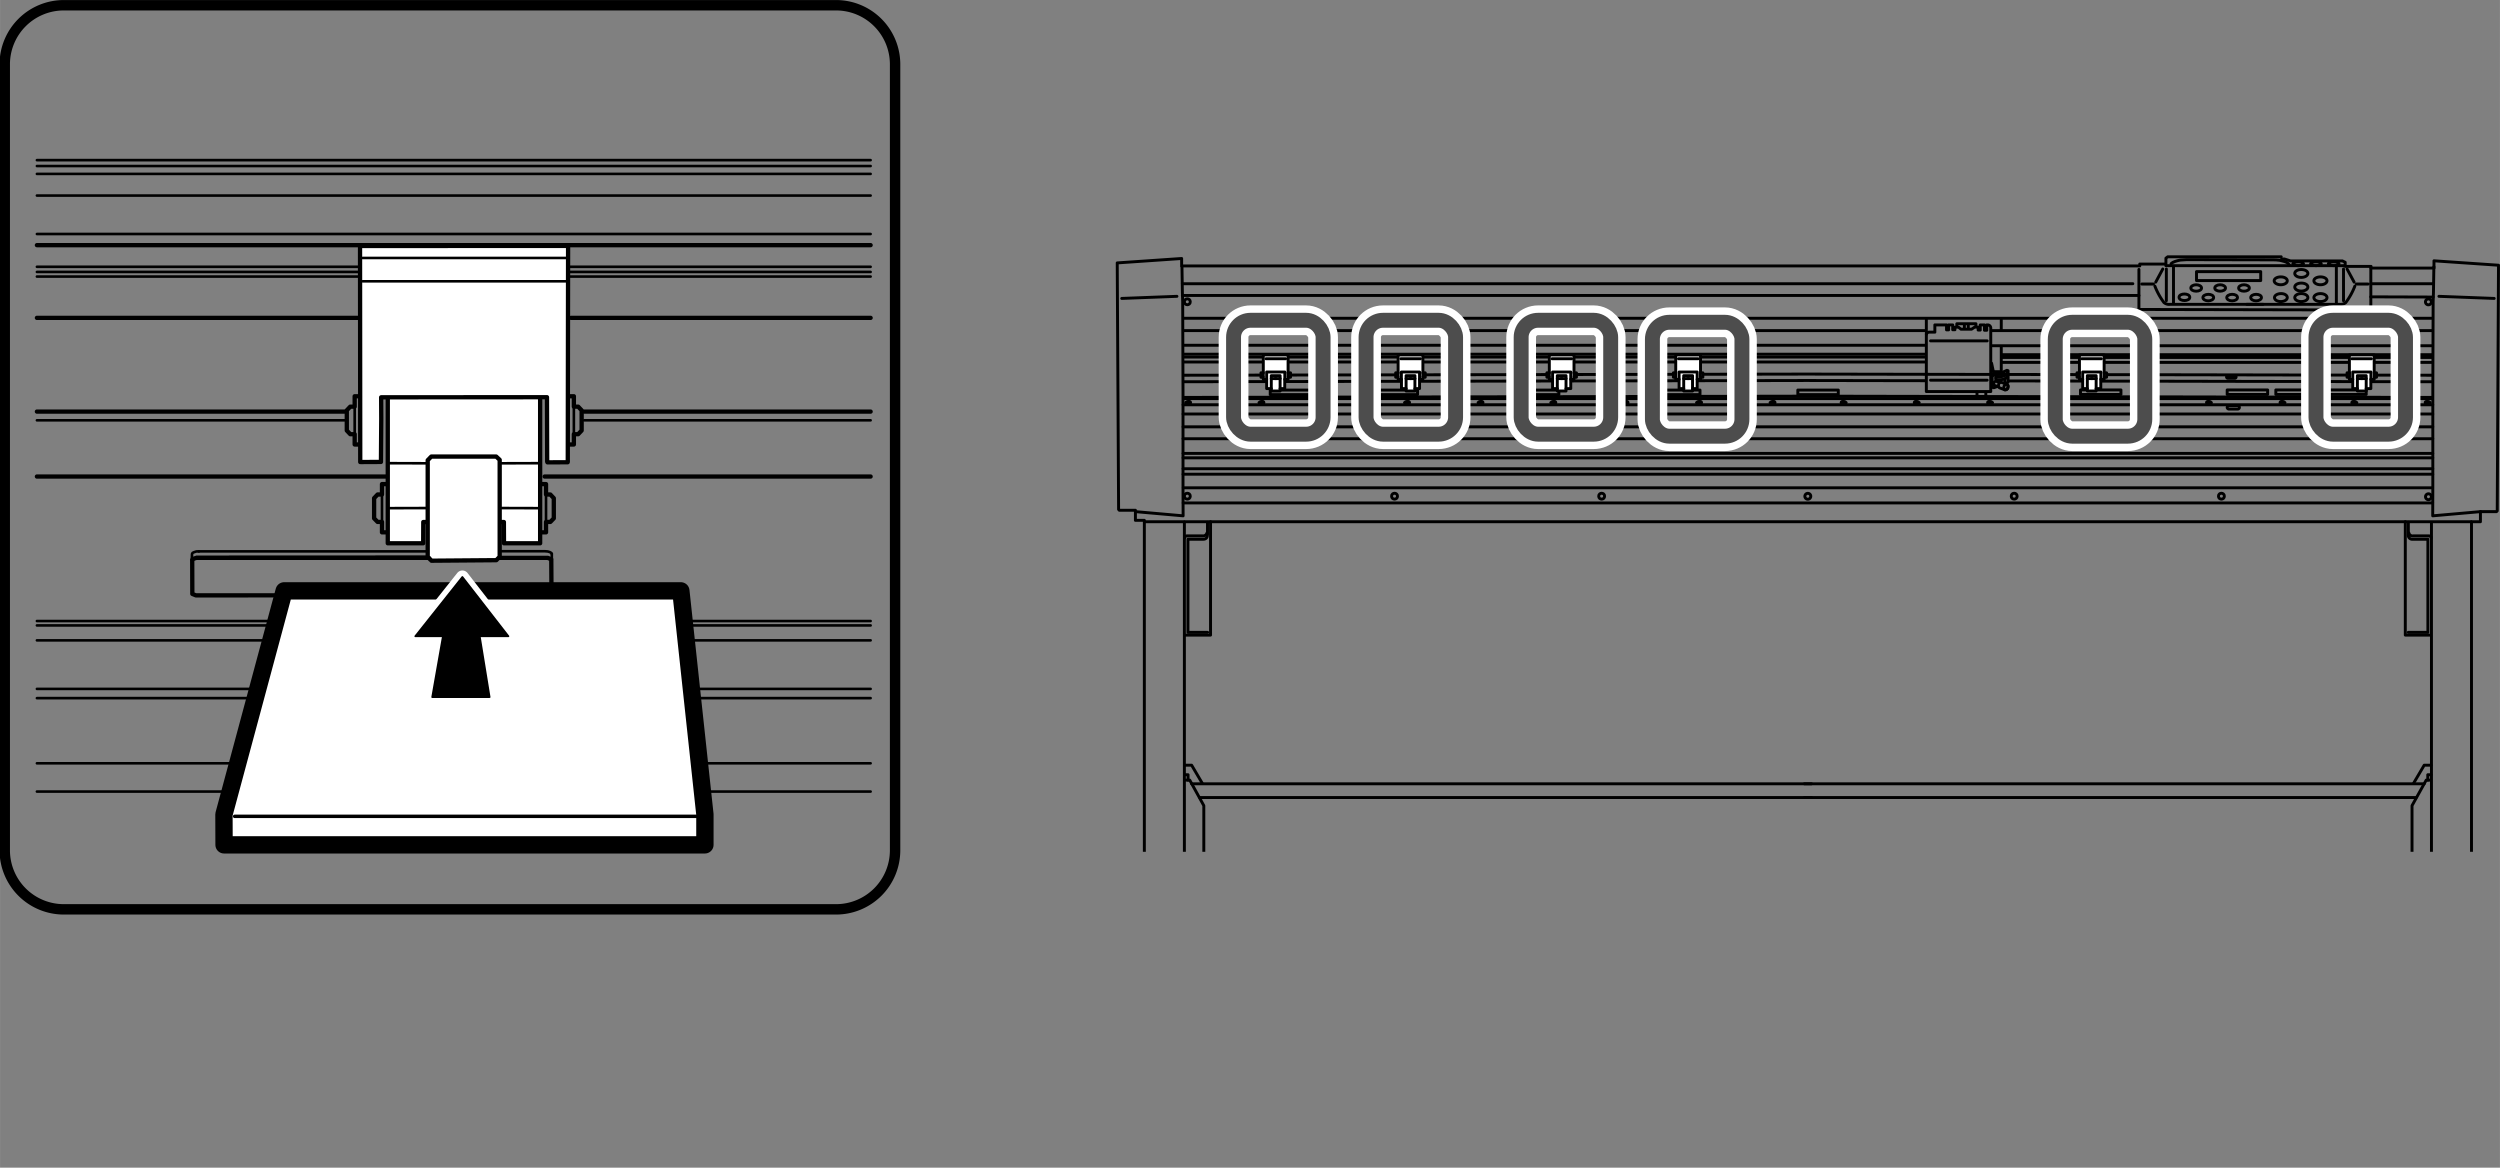<svg xmlns="http://www.w3.org/2000/svg" xmlns:xlink="http://www.w3.org/1999/xlink" width="83.93mm" height="39.2mm" viewBox="0 0 237.91 111.12"><rect x="0" y="0" width="237.91" height="111.12" fill="#808080" stroke="none"/><defs><style>.cls-1,.cls-11,.cls-13,.cls-14,.cls-3,.cls-5,.cls-6,.cls-7,.cls-9{fill:none;}.cls-2{clip-path:url(#clip-path);}.cls-10,.cls-12,.cls-3,.cls-4,.cls-5,.cls-6,.cls-7,.cls-8,.cls-9{stroke:#000;}.cls-10,.cls-11,.cls-12,.cls-13,.cls-3,.cls-4,.cls-5,.cls-6,.cls-7,.cls-8,.cls-9{stroke-linecap:round;stroke-linejoin:round;}.cls-3,.cls-4{stroke-width:0.28px;}.cls-10,.cls-4,.cls-8{fill:#fff;}.cls-5{stroke-width:0.25px;}.cls-10,.cls-6{stroke-width:0.41px;}.cls-7{stroke-width:0.99px;}.cls-8{stroke-width:1.65px;}.cls-9{stroke-width:0.33px;}.cls-11,.cls-13{stroke:#fff;}.cls-11{stroke-width:1.24px;}.cls-12{stroke-width:0.17px;}.cls-13{stroke-width:2.83px;}.cls-14{stroke:#4d4d4d;stroke-miterlimit:10;stroke-width:1.42px;}</style><clipPath id="clip-path" transform="translate(-8.55 -8.68)"><rect class="cls-1" x="108.7" y="23.74" width="141.13" height="66"/></clipPath></defs><g id="cuttingmachine"><g class="cls-2"><polyline class="cls-3" points="206.61 25.1 206.64 25.07 206.78 24.97 206.99 24.88 207.22 24.81 207.49 24.75 207.79 24.73 208.1 24.71 216.33 24.73 216.63 24.74 216.93 24.77 217.19 24.83 217.44 24.9 217.63 24.98 217.77 25.09 217.86 25.2 217.86 25.2"/><line class="cls-3" x1="225.62" y1="28.25" x2="231.54" y2="28.27"/><line class="cls-3" x1="225.63" y1="27" x2="231.54" y2="27"/><path class="cls-3" d="M239.94,58.49v39.7h-.4l-.07,16.42v1.82a.34.34,0,0,0,.34.34h3.84a.34.34,0,0,0,.34-.34l.1-18.24h-.34l0-39.86h.85l0-.59h0v-.37l.58,0h0l.61,0h0l.34,0h0v0h0v0l.07-.08.12-23.37h0l-6.14-.42h0v.69l-.06,0h-5.93v-.16h-2.46v-.25h0l0-.14h0l-.27-.13h0l-.3,0h0l-.28,0h-4.1l-.26,0h0l-.56-.18h-.28" transform="translate(-8.55 -8.68)"/><polyline class="cls-3" points="229.89 82.92 229.54 82.28 229.54 76.72 229.54 76.67 230.89 74.24 231.26 74.24"/><line class="cls-3" x1="230.9" y1="84.72" x2="231.42" y2="84.72"/><line class="cls-3" x1="112.52" y1="27" x2="202.97" y2="27"/><polyline class="cls-3" points="231.62 25.38 231.58 27.85 231.58 27.85 231.58 27.85 231.55 28.74 231.55 28.74 231.52 37.29 231.52 46.43 231.52 46.43 231.51 49.09 231.51 49.09 231.51 49.09 231.51 49.09 236.06 48.69"/><polyline class="cls-3" points="203.55 25.64 203.55 27.16 203.55 27.16 203.55 29.45 203.55 29.45 203.55 29.45 225.62 29.5 225.62 29.5 225.62 29.5"/><line class="cls-3" x1="232.1" y1="28.2" x2="237.36" y2="28.4"/><polyline class="cls-3" points="234.54 108.22 234.54 109.88 234.27 109.88 234.27 108.18"/><polyline class="cls-3" points="234.6 108.69 234.92 108.69 234.92 109.56 234.62 109.56"/><line class="cls-3" x1="234.17" y1="108.8" x2="234.06" y2="108.8"/><line class="cls-3" x1="234.17" y1="109.45" x2="234.06" y2="109.45"/><polyline class="cls-3" points="231.86 108.22 231.86 109.88 232.13 109.88 232.13 108.18"/><polyline class="cls-3" points="231.8 108.69 231.48 108.69 231.48 109.56 231.78 109.56"/><line class="cls-3" x1="232.23" y1="108.8" x2="232.34" y2="108.8"/><line class="cls-3" x1="232.23" y1="109.45" x2="232.34" y2="109.45"/><path class="cls-3" d="M241,116.9v2.45a.29.29,0,0,0,.32.31h.89a.29.29,0,0,0,.31-.31V116.9" transform="translate(-8.55 -8.68)"/><polyline class="cls-3" points="228.9 49.65 228.9 60.44 231.3 60.44"/><path class="cls-3" d="M239.6,68.86V60h-1.46a.38.38,0,0,1-.4-.45V58.39" transform="translate(-8.55 -8.68)"/><line class="cls-3" x1="230.93" y1="60.18" x2="229.18" y2="60.18"/><path class="cls-3" d="M237.79,59.4a.36.36,0,0,0,.4.28h1.48c.1,0,.23,0,.23.18" transform="translate(-8.55 -8.68)"/><polyline class="cls-3" points="235.37 94.86 235.12 94.86 235.12 99.55"/><polyline class="cls-3" points="231.15 94.86 231.4 94.86 231.4 99.55 234.74 99.55"/><line class="cls-3" x1="235.37" y1="99.87" x2="231.01" y2="99.87"/><line class="cls-3" x1="235.02" y1="98.9" x2="231.4" y2="98.9"/><line class="cls-3" x1="235.37" y1="97.07" x2="235.25" y2="97.07"/><line class="cls-3" x1="231.28" y1="97.07" x2="231.15" y2="97.07"/><path class="cls-3" d="M239.48,115c0-.23.09-.36.39-.36h3.68c.3,0,.41.15.41.29" transform="translate(-8.55 -8.68)"/><line class="cls-3" x1="235.12" y1="94.86" x2="235.12" y2="89.58"/><line class="cls-3" x1="231.4" y1="94.86" x2="231.4" y2="89.49"/><path class="cls-3" d="M239.93,55.9a.28.28,0,1,1-.55,0,.28.28,0,0,1,.55,0Z" transform="translate(-8.55 -8.68)"/><path class="cls-3" d="M239.93,37.41a.28.28,0,1,1-.28-.28A.27.27,0,0,1,239.93,37.41Z" transform="translate(-8.55 -8.68)"/><circle class="cls-3" cx="211.4" cy="47.22" r="0.28"/><circle class="cls-3" cx="191.68" cy="47.22" r="0.28"/><path class="cls-3" d="M180.87,55.9a.28.28,0,1,1-.27-.27A.27.27,0,0,1,180.87,55.9Z" transform="translate(-8.55 -8.68)"/><path class="cls-3" d="M239.82,47c0,.07-.11.12-.24.12s-.24,0-.24-.12.11-.12.24-.12S239.82,47,239.82,47Z" transform="translate(-8.55 -8.68)"/><path class="cls-3" d="M232.84,47c0,.07-.11.12-.24.12s-.24,0-.24-.12.11-.12.24-.12S232.84,47,232.84,47Z" transform="translate(-8.55 -8.68)"/><path class="cls-3" d="M226,47c0,.07-.11.12-.24.12s-.23,0-.23-.12.1-.12.23-.12S226,47,226,47Z" transform="translate(-8.55 -8.68)"/><path class="cls-3" d="M219,47c0,.07-.1.12-.23.12s-.24,0-.24-.12.11-.12.24-.12S219,47,219,47Z" transform="translate(-8.55 -8.68)"/><path class="cls-3" d="M212,47c0,.07-.11.12-.24.12s-.24,0-.24-.12.11-.12.24-.12S212,47,212,47Z" transform="translate(-8.55 -8.68)"/><path class="cls-3" d="M205.06,47c0,.07-.1.12-.23.12s-.24,0-.24-.12.11-.12.24-.12S205.06,47,205.06,47Z" transform="translate(-8.55 -8.68)"/><path class="cls-3" d="M198.17,47c0,.07-.11.12-.24.12s-.23,0-.23-.12.1-.12.23-.12S198.17,47,198.17,47Z" transform="translate(-8.55 -8.68)"/><path class="cls-3" d="M191.19,47c0,.07-.11.12-.24.12s-.23,0-.23-.12.1-.12.23-.12S191.19,47,191.19,47Z" transform="translate(-8.55 -8.68)"/><path class="cls-3" d="M184.24,47c0,.07-.11.12-.24.12s-.24,0-.24-.12.11-.12.24-.12S184.24,47,184.24,47Z" transform="translate(-8.55 -8.68)"/><path class="cls-3" d="M221.5,47.61h-.83a.17.17,0,0,1-.17-.16h0a.18.18,0,0,1,.17-.17h.83a.17.17,0,0,1,.16.17h0A.16.16,0,0,1,221.5,47.61Z" transform="translate(-8.55 -8.68)"/><path class="cls-3" d="M221.22,44.68h-.65a.13.13,0,0,1-.13-.13h0a.13.13,0,0,1,.13-.12h.65a.13.13,0,0,1,.13.12h0A.13.13,0,0,1,221.22,44.68Z" transform="translate(-8.55 -8.68)"/><rect class="cls-3" x="221.33" y="37.11" width="3.85" height="0.43"/><rect class="cls-3" x="216.58" y="37.11" width="3.85" height="0.43"/><rect class="cls-3" x="211.95" y="37.11" width="3.85" height="0.43"/><rect class="cls-3" x="197.99" y="37.11" width="3.85" height="0.43"/><line class="cls-3" x1="225.62" y1="29.5" x2="225.62" y2="25.46"/><rect class="cls-3" x="209.03" y="25.85" width="6.11" height="0.85"/><line class="cls-3" x1="223.14" y1="25.28" x2="206.11" y2="25.28"/><line class="cls-3" x1="225.36" y1="27.03" x2="224.24" y2="27.03"/><line class="cls-3" x1="223.36" y1="25.6" x2="224.03" y2="26.85"/><path class="cls-3" d="M232.65,35.91a6.57,6.57,0,0,1-.86,1.56.75.75,0,0,1-.59.17h-8.83" transform="translate(-8.55 -8.68)"/><line class="cls-3" x1="223.02" y1="28.62" x2="223.02" y2="25.6"/><line class="cls-3" x1="222.34" y1="25.4" x2="222.34" y2="28.85"/><line class="cls-3" x1="203.82" y1="27.03" x2="204.94" y2="27.03"/><line class="cls-3" x1="205.82" y1="25.6" x2="205.15" y2="26.85"/><path class="cls-3" d="M213.62,35.91a6.57,6.57,0,0,0,.86,1.56.75.75,0,0,0,.59.17h8.84" transform="translate(-8.55 -8.68)"/><line class="cls-3" x1="206.16" y1="28.62" x2="206.16" y2="25.6"/><line class="cls-3" x1="206.84" y1="25.4" x2="206.84" y2="28.85"/><polyline class="cls-3" points="231.35 72.82 230.7 72.82 229.7 74.52"/><polyline class="cls-3" points="231.35 73.73 231.04 73.73 231.04 74.24"/><polyline class="cls-3" points="112.59 45.13 171.71 45.13 172.11 45.13 231.51 45.13"/><polyline class="cls-3" points="112.59 44.61 171.71 44.61 172.11 44.61 231.51 44.61"/><polyline class="cls-3" points="112.59 43.57 171.71 43.57 172.11 43.57 231.51 43.57"/><polyline class="cls-3" points="112.59 43.15 171.71 43.15 172.11 43.15 231.51 43.15"/><polyline class="cls-3" points="112.59 41.75 171.71 41.75 172.11 41.75 231.51 41.75"/><polyline class="cls-3" points="112.59 40.62 171.71 40.62 172.11 40.62 231.51 40.62"/><polyline class="cls-3" points="112.59 39.4 171.71 39.4 172.11 39.4 231.51 39.4"/><polyline class="cls-3" points="112.59 38.52 171.71 38.52 172.11 38.52 231.51 38.52"/><polyline class="cls-3" points="112.52 28.12 171.71 28.12 172.11 28.12 203.55 28.12"/><polyline class="cls-3" points="112.61 46.42 171.71 46.42 172.11 46.42 231.49 46.42"/><polyline class="cls-3" points="112.64 37.82 171.71 37.7 172.11 37.7 231.46 37.82"/><polyline class="cls-3" points="112.66 37.93 171.71 37.93 172.11 37.93 231.45 37.93"/><polyline class="cls-3" points="171.71 75.9 172.11 75.9 229.93 75.9"/><polyline class="cls-3" points="171.71 74.59 172.11 74.59 230.7 74.59"/><polyline class="cls-3" points="171.71 82.88 172.11 82.88 229.89 82.88 229.89 82.88 230.9 84.72 230.9 84.72 231.35 84.72"/><line class="cls-3" x1="191.26" y1="36.25" x2="231.46" y2="36.33"/><polyline class="cls-3" points="112.64 36.33 171.71 36.21 172.11 36.21 183.22 36.23"/><polyline class="cls-3" points="112.64 35.71 171.71 35.6 172.11 35.6 231.46 35.71"/><line class="cls-3" x1="190.51" y1="34.49" x2="231.46" y2="34.49"/><polyline class="cls-3" points="112.64 34.45 171.71 34.45 172.11 34.45 183.22 34.45"/><line class="cls-3" x1="190.51" y1="34.02" x2="231.46" y2="34.02"/><polyline class="cls-3" points="112.64 33.98 171.71 33.98 172.11 33.98 183.22 33.98"/><line class="cls-3" x1="190.51" y1="33.75" x2="231.46" y2="33.75"/><polyline class="cls-3" points="112.64 33.71 171.71 33.71 172.11 33.71 183.22 33.71"/><line class="cls-3" x1="189.62" y1="32.9" x2="231.46" y2="32.9"/><polyline class="cls-3" points="112.64 32.86 171.71 32.86 172.11 32.86 183.22 32.86"/><line class="cls-3" x1="189.53" y1="31.46" x2="231.46" y2="31.46"/><polyline class="cls-3" points="112.64 31.46 171.71 31.46 172.11 31.46 183.16 31.46"/><polyline class="cls-3" points="112.64 30.29 171.71 30.29 172.11 30.29 231.46 30.29"/><line class="cls-3" x1="112" y1="28.2" x2="106.75" y2="28.4"/><polyline class="cls-3" points="114.21 82.92 114.56 82.28 114.56 76.72 114.56 76.67 113.22 74.24 112.84 74.24"/><line class="cls-3" x1="113.2" y1="84.72" x2="112.68" y2="84.72"/><polyline class="cls-3" points="112.48 25.38 112.52 27.85 112.52 27.85 112.52 27.85 112.55 28.74 112.55 28.74 112.58 37.29 112.58 46.43 112.58 46.43 112.59 49.09 112.59 49.09 112.59 49.09 112.59 49.09 108.05 48.69"/><polyline class="cls-3" points="109.56 108.22 109.56 109.88 109.83 109.88 109.83 108.18"/><polyline class="cls-3" points="109.5 108.69 109.18 108.69 109.18 109.56 109.48 109.56"/><line class="cls-3" x1="109.93" y1="108.8" x2="110.04" y2="108.8"/><line class="cls-3" x1="109.93" y1="109.45" x2="110.04" y2="109.45"/><polyline class="cls-3" points="112.24 108.22 112.24 109.88 111.97 109.88 111.97 108.18"/><polyline class="cls-3" points="112.3 108.69 112.62 108.69 112.62 109.56 112.32 109.56"/><line class="cls-3" x1="111.87" y1="108.8" x2="111.76" y2="108.8"/><line class="cls-3" x1="111.87" y1="109.45" x2="111.76" y2="109.45"/><path class="cls-3" d="M120.2,116.9v2.45a.28.28,0,0,1-.31.31H119a.29.29,0,0,1-.32-.31V116.9" transform="translate(-8.55 -8.68)"/><polyline class="cls-3" points="115.2 49.65 115.2 60.44 112.8 60.44"/><path class="cls-3" d="M121.6,68.86V60h1.45c.29,0,.41-.19.41-.45V58.39" transform="translate(-8.55 -8.68)"/><line class="cls-3" x1="113.17" y1="60.18" x2="114.92" y2="60.18"/><path class="cls-3" d="M123.41,59.4a.38.38,0,0,1-.4.28h-1.48c-.1,0-.23,0-.23.18" transform="translate(-8.55 -8.68)"/><polyline class="cls-3" points="108.73 94.86 108.98 94.86 108.98 99.55"/><polyline class="cls-3" points="112.95 94.86 112.7 94.86 112.7 99.55 109.36 99.55"/><line class="cls-3" x1="108.73" y1="99.87" x2="113.1" y2="99.87"/><line class="cls-3" x1="109.09" y1="98.9" x2="112.7" y2="98.9"/><line class="cls-3" x1="108.73" y1="97.07" x2="108.86" y2="97.07"/><line class="cls-3" x1="112.83" y1="97.07" x2="112.95" y2="97.07"/><path class="cls-3" d="M121.72,115c0-.23-.1-.36-.4-.36h-3.68c-.3,0-.4.15-.4.29" transform="translate(-8.55 -8.68)"/><line class="cls-3" x1="108.98" y1="94.86" x2="108.98" y2="89.58"/><line class="cls-3" x1="112.7" y1="94.86" x2="112.7" y2="89.49"/><polyline class="cls-3" points="112.75 72.82 113.4 72.82 114.4 74.52"/><polyline class="cls-3" points="112.75 73.73 113.06 73.73 113.06 74.24"/><polyline class="cls-3" points="172.39 75.9 171.99 75.9 114.17 75.9"/><polyline class="cls-3" points="172.39 74.59 171.99 74.59 113.4 74.59"/><polyline class="cls-3" points="172.39 82.88 171.99 82.88 114.21 82.88 114.21 82.88 113.2 84.72 113.2 84.72 112.75 84.72"/><polyline class="cls-3" points="108.93 49.65 171.99 49.65 172.11 49.65 235.17 49.65"/><circle class="cls-3" cx="112.99" cy="47.22" r="0.28"/><circle class="cls-3" cx="112.99" cy="28.72" r="0.28"/><circle class="cls-3" cx="132.71" cy="47.22" r="0.28"/><circle class="cls-3" cx="152.42" cy="47.22" r="0.28"/><polyline class="cls-3" points="112.6 47.86 171.71 47.86 172.11 47.86 231.5 47.86"/><path class="cls-3" d="M121.38,47c0,.07.1.12.24.12s.23,0,.23-.12-.1-.12-.23-.12S121.38,47,121.38,47Z" transform="translate(-8.55 -8.68)"/><path class="cls-3" d="M128.36,47c0,.07.11.12.24.12s.23,0,.23-.12-.1-.12-.23-.12S128.36,47,128.36,47Z" transform="translate(-8.55 -8.68)"/><path class="cls-3" d="M135.24,47c0,.07.11.12.24.12s.24,0,.24-.12-.11-.12-.24-.12S135.24,47,135.24,47Z" transform="translate(-8.55 -8.68)"/><path class="cls-3" d="M142.21,47c0,.07.11.12.24.12s.24,0,.24-.12-.11-.12-.24-.12S142.21,47,142.21,47Z" transform="translate(-8.55 -8.68)"/><path class="cls-3" d="M149.21,47c0,.07.1.12.23.12s.24,0,.24-.12-.1-.12-.24-.12S149.21,47,149.21,47Z" transform="translate(-8.55 -8.68)"/><path class="cls-3" d="M156.13,47c0,.07.11.12.24.12s.24,0,.24-.12-.11-.12-.24-.12S156.13,47,156.13,47Z" transform="translate(-8.55 -8.68)"/><path class="cls-3" d="M163,47c0,.07.11.12.24.12s.24,0,.24-.12-.11-.12-.24-.12S163,47,163,47Z" transform="translate(-8.55 -8.68)"/><path class="cls-3" d="M170,47c0,.07.11.12.24.12s.24,0,.24-.12-.11-.12-.24-.12S170,47,170,47Z" transform="translate(-8.55 -8.68)"/><path class="cls-3" d="M177,47c0,.07.1.12.24.12s.23,0,.23-.12-.1-.12-.23-.12S177,47,177,47Z" transform="translate(-8.55 -8.68)"/><rect class="cls-3" x="129.43" y="45.79" width="3.85" height="0.43" transform="translate(254.16 83.34) rotate(180)"/><rect class="cls-3" x="139.61" y="45.79" width="3.85" height="0.43" transform="translate(274.51 83.34) rotate(180)"/><rect class="cls-3" x="166.49" y="45.79" width="3.85" height="0.43" transform="translate(328.27 83.34) rotate(180)"/><rect class="cls-3" x="179.64" y="45.79" width="3.85" height="0.43" transform="translate(354.58 83.34) rotate(180)"/><rect class="cls-3" x="153.05" y="45.79" width="3.85" height="0.43" transform="translate(301.4 83.34) rotate(180)"/><polygon class="cls-4" points="121.4 37.21 121.82 37.21 121.82 36.98 122.26 36.98 122.26 36.1 122.58 36.1 122.58 35.9 122.81 35.9 122.81 35.48 122.58 35.48 122.58 33.78 121.4 33.78 121.4 33.78 120.22 33.78 120.22 35.48 120 35.48 120 35.9 120.22 35.9 120.22 36.1 120.54 36.1 120.54 36.98 120.98 36.98 120.98 37.21 121.4 37.21 121.4 37.21"/><polyline class="cls-3" points="120.98 36.98 120.98 36.03 121.45 36.03"/><polyline class="cls-3" points="122.27 36.1 122.27 35.4 121.44 35.4 121.37 35.4 120.54 35.4 120.54 36.1"/><polyline class="cls-3" points="121.82 36.98 121.82 36.03 121.35 36.03"/><polyline class="cls-3" points="120.98 36.03 120.98 35.75 121.82 35.75 121.82 36.03"/><line class="cls-3" x1="120.22" y1="35.48" x2="120.22" y2="35.84"/><line class="cls-3" x1="122.57" y1="35.48" x2="122.57" y2="35.84"/><line class="cls-3" x1="120.48" y1="34.14" x2="122.35" y2="34.14"/><polygon class="cls-4" points="160.65 37.21 161.07 37.21 161.07 36.98 161.51 36.98 161.51 36.1 161.83 36.1 161.83 35.9 162.05 35.9 162.05 35.48 161.83 35.48 161.83 33.78 160.65 33.78 160.65 33.78 159.47 33.78 159.47 35.48 159.25 35.48 159.25 35.9 159.47 35.9 159.47 36.1 159.79 36.1 159.79 36.98 160.23 36.98 160.23 37.21 160.65 37.21 160.65 37.21"/><polyline class="cls-3" points="160.23 36.98 160.23 36.03 160.7 36.03"/><polyline class="cls-3" points="161.51 36.1 161.51 35.4 160.69 35.4 160.62 35.4 159.79 35.4 159.79 36.1"/><polyline class="cls-3" points="161.07 36.98 161.07 36.03 160.6 36.03"/><polyline class="cls-3" points="160.23 36.03 160.23 35.75 161.07 35.75 161.07 36.03"/><line class="cls-3" x1="159.47" y1="35.48" x2="159.47" y2="35.84"/><line class="cls-3" x1="161.82" y1="35.48" x2="161.82" y2="35.84"/><line class="cls-3" x1="159.73" y1="34.14" x2="161.6" y2="34.14"/><polygon class="cls-4" points="148.62 37.21 149.03 37.21 149.03 36.98 149.48 36.98 149.48 36.1 149.79 36.1 149.79 35.9 150.02 35.9 150.02 35.48 149.79 35.48 149.79 33.78 148.62 33.78 148.62 33.78 147.44 33.78 147.44 35.48 147.21 35.48 147.21 35.9 147.44 35.9 147.44 36.1 147.75 36.1 147.75 36.98 148.2 36.98 148.2 37.21 148.62 37.21 148.62 37.21"/><polyline class="cls-3" points="148.2 36.98 148.2 36.03 148.66 36.03"/><polyline class="cls-3" points="149.48 36.1 149.48 35.4 148.65 35.4 148.58 35.4 147.75 35.4 147.75 36.1"/><polyline class="cls-3" points="149.03 36.98 149.03 36.03 148.57 36.03"/><polyline class="cls-3" points="148.2 36.03 148.2 35.75 149.03 35.75 149.03 36.03"/><line class="cls-3" x1="147.44" y1="35.48" x2="147.44" y2="35.84"/><line class="cls-3" x1="149.79" y1="35.48" x2="149.79" y2="35.84"/><line class="cls-3" x1="147.7" y1="34.14" x2="149.57" y2="34.14"/><polygon class="cls-4" points="134.23 37.21 134.65 37.21 134.65 36.98 135.09 36.98 135.09 36.1 135.41 36.1 135.41 35.9 135.63 35.9 135.63 35.48 135.41 35.48 135.41 33.78 134.23 33.78 134.23 33.78 133.05 33.78 133.05 35.48 132.82 35.48 132.82 35.9 133.05 35.9 133.05 36.1 133.37 36.1 133.37 36.98 133.81 36.98 133.81 37.21 134.23 37.21 134.23 37.21"/><polyline class="cls-3" points="133.81 36.98 133.81 36.03 134.28 36.03"/><polyline class="cls-3" points="135.09 36.1 135.09 35.4 134.26 35.4 134.19 35.4 133.36 35.4 133.36 36.1"/><polyline class="cls-3" points="134.65 36.98 134.65 36.03 134.18 36.03"/><polyline class="cls-3" points="133.81 36.03 133.81 35.75 134.65 35.75 134.65 36.03"/><line class="cls-3" x1="133.05" y1="35.48" x2="133.05" y2="35.84"/><line class="cls-3" x1="135.4" y1="35.48" x2="135.4" y2="35.84"/><line class="cls-3" x1="133.31" y1="34.14" x2="135.18" y2="34.14"/><path class="cls-3" d="M225.64,33.12h0l-10.22,0h-.06l-.3,0h0l-.13,0h0l-.09,0h0l-.17.13h0l0,.09v.47h-2.49v.18H121v-.71h0l-6.13.42h0L115,57.16l.07.08v0h0v0h0l.35,0h0l.61,0h0l.57,0v.37h0l0,.59h.85l0,39.86h-.34l.1,18.24a.35.35,0,0,0,.35.34h3.83a.35.35,0,0,0,.35-.34v-1.82l-.08-16.42h-.4l0-39.7" transform="translate(-8.55 -8.68)"/><polygon class="cls-4" points="224.76 37.21 224.34 37.21 224.34 36.98 223.9 36.98 223.9 36.1 223.58 36.1 223.58 35.9 223.36 35.9 223.36 35.48 223.58 35.48 223.58 33.78 224.76 33.78 224.76 33.78 225.94 33.78 225.94 35.48 226.16 35.48 226.16 35.9 225.94 35.9 225.94 36.1 225.62 36.1 225.62 36.98 225.18 36.98 225.18 37.21 224.76 37.21 224.76 37.21"/><polyline class="cls-3" points="225.18 36.98 225.18 36.03 224.71 36.03"/><polyline class="cls-3" points="223.9 36.1 223.9 35.4 224.73 35.4 224.8 35.4 225.63 35.4 225.63 36.1"/><polyline class="cls-3" points="224.34 36.98 224.34 36.03 224.81 36.03"/><polyline class="cls-3" points="225.18 36.03 225.18 35.75 224.34 35.75 224.34 36.03"/><line class="cls-3" x1="225.94" y1="35.48" x2="225.94" y2="35.84"/><line class="cls-3" x1="223.59" y1="35.48" x2="223.59" y2="35.84"/><line class="cls-3" x1="225.68" y1="34.14" x2="223.81" y2="34.14"/><polygon class="cls-4" points="199.06 37.21 198.64 37.21 198.64 36.98 198.2 36.98 198.2 36.1 197.89 36.1 197.89 35.9 197.66 35.9 197.66 35.48 197.89 35.48 197.89 33.78 199.06 33.78 199.06 33.78 200.24 33.78 200.24 35.48 200.47 35.48 200.47 35.9 200.24 35.9 200.24 36.1 199.92 36.1 199.92 36.98 199.48 36.98 199.48 37.21 199.06 37.21 199.06 37.21"/><polyline class="cls-3" points="199.48 36.98 199.48 36.03 199.02 36.03"/><polyline class="cls-3" points="198.2 36.1 198.2 35.4 199.03 35.4 199.1 35.4 199.93 35.4 199.93 36.1"/><polyline class="cls-3" points="198.64 36.98 198.64 36.03 199.11 36.03"/><polyline class="cls-3" points="199.48 36.03 199.48 35.75 198.64 35.75 198.64 36.03"/><line class="cls-3" x1="200.24" y1="35.48" x2="200.24" y2="35.84"/><line class="cls-3" x1="197.89" y1="35.48" x2="197.89" y2="35.84"/><line class="cls-3" x1="199.98" y1="34.14" x2="198.11" y2="34.14"/><path class="cls-3" d="M197.75,39.6a.31.31,0,0,1,.25.34v6h-6.13V40.59a.28.28,0,0,1,.25-.3h.56V39.6h1.11v.47h.2V39.6h.39v.46h.21v-.24h.34l.24.19h1l.3-.2h.33v.28H197V39.6h.4v.51h.22V39.6Z" transform="translate(-8.55 -8.68)"/><line class="cls-3" x1="183.72" y1="32.44" x2="189.11" y2="32.44"/><line class="cls-3" x1="183.72" y1="36.18" x2="189.11" y2="36.18"/><line class="cls-3" x1="190.45" y1="33.04" x2="190.45" y2="35.48"/><line class="cls-3" x1="190.45" y1="30.43" x2="190.45" y2="31.46"/><line class="cls-3" x1="183.32" y1="30.43" x2="183.32" y2="31.82"/><polyline class="cls-3" points="190.64 35.4 190.99 35.24 191.1 35.28 191.1 36.36 190.9 36.49"/><path class="cls-3" d="M199.53,45.25l-.51-.18c-.1,0-.22,0-.27.19s0,.3.09.33l.51.19c.1,0,.23-.06.28-.2S199.64,45.29,199.53,45.25Z" transform="translate(-8.55 -8.68)"/><path class="cls-3" d="M198.8,45.06l-.29-.1a.23.23,0,0,0-.14.41l.29.09" transform="translate(-8.55 -8.68)"/><path class="cls-3" d="M199.63,45.58c0,.14-.18.23-.28.2s-.14-.18-.09-.33.17-.23.27-.2S199.68,45.43,199.63,45.58Z" transform="translate(-8.55 -8.68)"/><path class="cls-3" d="M199.22,44.13c0,.11-.25.19-.62.15l-.47.18,0,0v1l.09.11h.11l.28-.11" transform="translate(-8.55 -8.68)"/><path class="cls-3" d="M198.54,44.8c.61.06.94-.06,1-.29" transform="translate(-8.55 -8.68)"/><path class="cls-3" d="M198.58,44.51c.56.08.88-.09.95-.32" transform="translate(-8.55 -8.68)"/><line class="cls-3" x1="189.92" y1="35.91" x2="189.92" y2="36.07"/><line class="cls-3" x1="190.8" y1="36.06" x2="190.8" y2="36.42"/><line class="cls-3" x1="190.28" y1="35.37" x2="189.73" y2="35.37"/><line class="cls-3" x1="189.53" y1="34.57" x2="189.73" y2="35.51"/><polyline class="cls-3" points="188.98 37.32 188.98 37.77 188.14 37.77 188.14 37.32"/><polyline class="cls-3" points="186.22 31.07 186.22 30.81 188.04 30.81 188.04 31.04"/><line class="cls-3" x1="186.94" y1="31.25" x2="186.94" y2="30.88"/><line class="cls-3" x1="187.31" y1="31.25" x2="187.31" y2="30.88"/><path class="cls-3" d="M218.06,36.09c0,.17-.22.3-.51.3s-.51-.13-.51-.3.23-.31.51-.31S218.06,35.92,218.06,36.09Z" transform="translate(-8.55 -8.68)"/><ellipse class="cls-3" cx="207.88" cy="28.29" rx="0.51" ry="0.31"/><path class="cls-3" d="M220.34,36.09c0,.17-.23.3-.51.3s-.51-.13-.51-.3.23-.31.51-.31S220.34,35.92,220.34,36.09Z" transform="translate(-8.55 -8.68)"/><path class="cls-3" d="M219.21,37c0,.17-.23.31-.51.31s-.51-.14-.51-.31.23-.31.51-.31S219.21,36.8,219.21,37Z" transform="translate(-8.55 -8.68)"/><path class="cls-3" d="M222.61,36.09c0,.17-.23.3-.51.3s-.51-.13-.51-.3.23-.31.51-.31S222.61,35.92,222.61,36.09Z" transform="translate(-8.55 -8.68)"/><path class="cls-3" d="M221.48,37c0,.17-.22.31-.51.31s-.51-.14-.51-.31.23-.31.51-.31S221.48,36.8,221.48,37Z" transform="translate(-8.55 -8.68)"/><path class="cls-3" d="M226.22,37c0,.21-.28.38-.62.38S225,37.21,225,37s.28-.38.63-.38S226.22,36.79,226.22,37Z" transform="translate(-8.55 -8.68)"/><path class="cls-3" d="M228.18,37c0,.21-.28.38-.63.38s-.62-.17-.62-.38.27-.38.62-.38S228.18,36.79,228.18,37Z" transform="translate(-8.55 -8.68)"/><path class="cls-3" d="M230,37c0,.21-.27.38-.62.38s-.63-.17-.63-.38.28-.38.63-.38S230,36.79,230,37Z" transform="translate(-8.55 -8.68)"/><path class="cls-3" d="M226.22,35.4c0,.21-.28.38-.62.38s-.63-.17-.63-.38.28-.37.63-.37S226.22,35.19,226.22,35.4Z" transform="translate(-8.55 -8.68)"/><path class="cls-3" d="M228.18,36c0,.21-.28.38-.63.38s-.62-.17-.62-.38.27-.38.62-.38S228.18,35.77,228.18,36Z" transform="translate(-8.55 -8.68)"/><path class="cls-3" d="M228.18,34.7c0,.21-.28.38-.63.38s-.62-.17-.62-.38.27-.37.62-.37S228.18,34.49,228.18,34.7Z" transform="translate(-8.55 -8.68)"/><path class="cls-3" d="M230,35.4c0,.21-.27.38-.62.38s-.63-.17-.63-.38.28-.37.63-.37S230,35.19,230,35.4Z" transform="translate(-8.55 -8.68)"/><path class="cls-3" d="M223.76,37c0,.17-.23.31-.51.31s-.51-.14-.51-.31.23-.31.51-.31S223.76,36.8,223.76,37Z" transform="translate(-8.55 -8.68)"/><path class="cls-3" d="M227.76,33.78c0,.1-.22.18-.5.18s-.51-.08-.51-.18.23-.18.51-.18S227.76,33.68,227.76,33.78Z" transform="translate(-8.55 -8.68)"/><path class="cls-3" d="M229.45,33.78c0,.1-.22.18-.5.18s-.51-.08-.51-.18.23-.18.51-.18S229.45,33.68,229.45,33.78Z" transform="translate(-8.55 -8.68)"/><path class="cls-3" d="M231.14,33.78c0,.1-.22.18-.5.18s-.51-.08-.51-.18.23-.18.51-.18S231.14,33.68,231.14,33.78Z" transform="translate(-8.55 -8.68)"/></g></g><g id="FixingMaterial"><line class="cls-5" x1="82.85" y1="15.24" x2="3.51" y2="15.24"/><line class="cls-5" x1="82.85" y1="15.8" x2="3.51" y2="15.8"/><line class="cls-5" x1="82.85" y1="16.55" x2="3.51" y2="16.55"/><line class="cls-5" x1="82.85" y1="18.61" x2="3.51" y2="18.61"/><line class="cls-5" x1="82.85" y1="22.27" x2="3.51" y2="22.27"/><line class="cls-6" x1="82.85" y1="23.33" x2="3.51" y2="23.33"/><polyline class="cls-5" points="52.51 52.71 52.46 52.62 52.32 52.54 52.12 52.48 51.86 52.46 47.55 52.46"/><polyline class="cls-5" points="18.93 52.48 18.93 52.47 40.7 52.47"/><polyline class="cls-5" points="18.25 53.33 18.27 52.72 18.32 52.62 18.46 52.55 18.68 52.48 18.93 52.47"/><line class="cls-5" x1="34.18" y1="25.39" x2="3.51" y2="25.39"/><line class="cls-5" x1="82.85" y1="25.39" x2="54.19" y2="25.39"/><line class="cls-5" x1="34.13" y1="25.88" x2="3.51" y2="25.88"/><line class="cls-5" x1="82.85" y1="25.88" x2="54.19" y2="25.88"/><line class="cls-5" x1="34.13" y1="26.32" x2="3.51" y2="26.32"/><line class="cls-5" x1="82.85" y1="26.32" x2="54.06" y2="26.32"/><line class="cls-6" x1="34.13" y1="30.25" x2="3.51" y2="30.25"/><line class="cls-6" x1="82.85" y1="30.25" x2="54.34" y2="30.25"/><line class="cls-6" x1="32.86" y1="39.17" x2="3.51" y2="39.17"/><line class="cls-6" x1="82.85" y1="39.17" x2="55.58" y2="39.17"/><line class="cls-5" x1="32.86" y1="40" x2="3.51" y2="40"/><line class="cls-5" x1="82.85" y1="40" x2="55.58" y2="40"/><line class="cls-6" x1="36.79" y1="45.35" x2="3.51" y2="45.35"/><line class="cls-6" x1="82.85" y1="45.35" x2="51.83" y2="45.35"/><line class="cls-5" x1="82.85" y1="59.1" x2="3.51" y2="59.1"/><line class="cls-5" x1="82.85" y1="59.52" x2="3.51" y2="59.52"/><line class="cls-5" x1="82.85" y1="60.94" x2="3.51" y2="60.94"/><line class="cls-5" x1="82.85" y1="65.56" x2="3.51" y2="65.56"/><line class="cls-5" x1="82.85" y1="66.44" x2="3.51" y2="66.44"/><line class="cls-5" x1="82.85" y1="72.64" x2="3.51" y2="72.64"/><line class="cls-5" x1="82.85" y1="75.33" x2="3.51" y2="75.33"/><line class="cls-5" x1="52.51" y1="53.23" x2="52.51" y2="52.71"/><polyline class="cls-6" points="47.54 53.09 52.13 53.09 52.46 53.23 52.48 56.45 52.46 56.52 52.33 56.59 52.22 56.59 52.19 56.64 18.64 56.66 18.3 56.52 18.29 53.28 18.46 53.16 18.68 53.09 40.71 53.08"/><line class="cls-6" x1="40.75" y1="53.08" x2="18.71" y2="53.09"/><ellipse class="cls-5" cx="52.73" cy="63.98" rx="1.59" ry="0.64"/><path class="cls-7" d="M14.64,95.22H88.13a5.62,5.62,0,0,0,5.6-5.6V14.78a5.62,5.62,0,0,0-5.6-5.6H14.64A5.62,5.62,0,0,0,9,14.78V89.62A5.62,5.62,0,0,0,14.64,95.22Z" transform="translate(-8.55 -8.68)"/><polygon class="cls-8" points="27.32 56.23 64.79 56.23 67.08 77.51 67.08 80.4 21.32 80.4 21.31 77.51 27.04 56.23 27.32 56.23"/><line class="cls-9" x1="66.57" y1="77.69" x2="22.33" y2="77.69"/><polyline class="cls-5" points="40.52 42.47 40.52 41.96 40.52 41.46 40.51 41.02 40.51 40.7"/><polyline class="cls-5" points="36.88 44.08 40.51 44.09 40.51 40.7 47.76 40.71"/><line class="cls-5" x1="47.76" y1="40.71" x2="47.74" y2="44.09"/><polyline class="cls-6" points="54.17 42.3 54.61 42.3 54.61 41.32 55.02 41.32 55.35 40.97 55.35 39.05 55.02 38.7 54.61 38.7 54.61 37.71 54.17 37.71"/><line class="cls-5" x1="54.61" y1="38.86" x2="54.61" y2="41.16"/><polyline class="cls-6" points="34.18 42.3 33.75 42.3 33.75 41.32 33.33 41.32 33 40.97 33 39.05 33.33 38.7 33.75 38.7 33.75 37.71 34.18 37.71"/><line class="cls-5" x1="33.75" y1="38.86" x2="33.75" y2="41.16"/><polyline class="cls-6" points="51.52 50.66 51.96 50.66 51.96 49.67 52.37 49.67 52.7 49.33 52.7 47.41 52.37 47.06 51.96 47.06 51.96 46.07 51.52 46.07"/><line class="cls-5" x1="51.96" y1="47.22" x2="51.96" y2="49.51"/><polyline class="cls-10" points="36.9 37.81 36.9 51.7 40.27 51.7 40.28 49.68 40.7 49.68 47.61 49.68 47.95 49.68 47.96 51.7 51.4 51.7 51.4 37.81"/><line class="cls-5" x1="40.56" y1="48.35" x2="36.93" y2="48.36"/><line class="cls-5" x1="40.56" y1="44.09" x2="36.93" y2="44.08"/><polyline class="cls-6" points="36.79 50.66 36.35 50.66 36.35 49.67 35.93 49.67 35.6 49.33 35.6 47.41 35.93 47.06 36.35 47.06 36.35 46.07 36.79 46.07"/><line class="cls-5" x1="36.35" y1="47.22" x2="36.35" y2="49.51"/><line class="cls-5" x1="47.74" y1="48.35" x2="51.38" y2="48.36"/><line class="cls-5" x1="47.74" y1="44.09" x2="51.38" y2="44.08"/><polygon class="cls-10" points="47.55 43.76 47.55 52.98 47.23 53.31 47.23 53.31 41.06 53.36 41.01 53.3 41.01 53.3 40.98 53.27 40.98 53.27 40.95 53.25 40.95 53.25 40.95 53.25 40.94 53.24 40.94 53.24 40.94 53.24 40.94 53.25 40.92 53.22 40.92 53.22 40.92 53.22 40.92 53.22 40.92 53.21 40.92 53.21 40.92 53.21 40.92 53.22 40.89 53.19 40.89 53.19 40.89 53.19 40.89 53.19 40.89 53.17 40.89 53.17 40.89 53.17 40.89 53.19 40.86 53.16 40.86 53.16 40.86 53.16 40.86 53.16 40.86 53.14 40.86 53.14 40.86 53.14 40.86 53.16 40.82 53.13 40.82 53.13 40.82 53.13 40.82 53.13 40.82 53.11 40.82 53.11 40.82 53.11 40.82 53.13 40.79 53.11 40.79 53.11 40.79 53.11 40.81 53.08 40.81 53.08 40.81 53.08 40.76 53.08 40.74 53.05 40.74 53.05 40.74 53.05 40.74 53.05 40.74 53.02 40.74 53.05 40.74 53.05 40.74 53.05 40.71 53.02 40.71 53.02 40.71 53.02 40.7 52.97 40.7 52.97 40.7 52.78 40.7 52.78 40.7 43.8 41.04 43.45 41.04 43.45 41.04 43.45 47.22 43.45 47.55 43.76"/><polygon class="cls-10" points="52.07 43.89 52.07 43.89 52.07 43.95 52.07 43.95 52.07 43.95 52.1 44 54.02 43.99 54.03 43.93 54.03 43.93 54.03 43.93 54.03 43.93 54.03 43.93 54.06 23.43 53.99 23.4 53.99 23.4 53.99 23.4 34.3 23.41 34.26 23.45 34.26 23.45 34.26 23.45 34.26 23.45 34.28 43.97 36.25 43.96 36.28 39.84 36.28 39.84 36.27 37.81 36.27 37.81 36.27 37.81 52.05 37.8 52.05 37.8 52.05 37.8 52.07 43.89"/><line class="cls-5" x1="53.93" y1="26.77" x2="34.51" y2="26.77"/><line class="cls-5" x1="53.93" y1="24.55" x2="34.51" y2="24.55"/><polygon class="cls-11" points="42.15 60.55 41.13 66.34 46.59 66.34 45.65 60.55 48.38 60.55 44 54.91 39.52 60.55 42.15 60.55"/><polygon class="cls-12" points="42.15 60.55 41.13 66.34 46.59 66.34 45.65 60.55 48.38 60.55 44 54.91 39.52 60.55 42.15 60.55"/><rect class="cls-13" x="157.25" y="30.67" width="8.52" height="10.84" rx="1.61"/><rect class="cls-14" x="157.25" y="30.67" width="8.52" height="10.84" rx="1.61"/><rect class="cls-13" x="195.59" y="30.67" width="8.52" height="10.84" rx="1.61"/><rect class="cls-14" x="195.59" y="30.67" width="8.52" height="10.84" rx="1.61"/><rect class="cls-13" x="220.4" y="30.48" width="8.52" height="10.84" rx="1.61"/><rect class="cls-14" x="220.4" y="30.48" width="8.52" height="10.84" rx="1.61"/><rect class="cls-13" x="144.76" y="30.48" width="8.52" height="10.84" rx="1.61"/><rect class="cls-14" x="144.76" y="30.48" width="8.52" height="10.84" rx="1.61"/><rect class="cls-13" x="130" y="30.48" width="8.52" height="10.84" rx="1.61"/><rect class="cls-14" x="130" y="30.48" width="8.52" height="10.84" rx="1.61"/><rect class="cls-13" x="117.39" y="30.48" width="8.52" height="10.84" rx="1.61"/><rect class="cls-14" x="117.39" y="30.48" width="8.52" height="10.84" rx="1.61"/></g></svg>